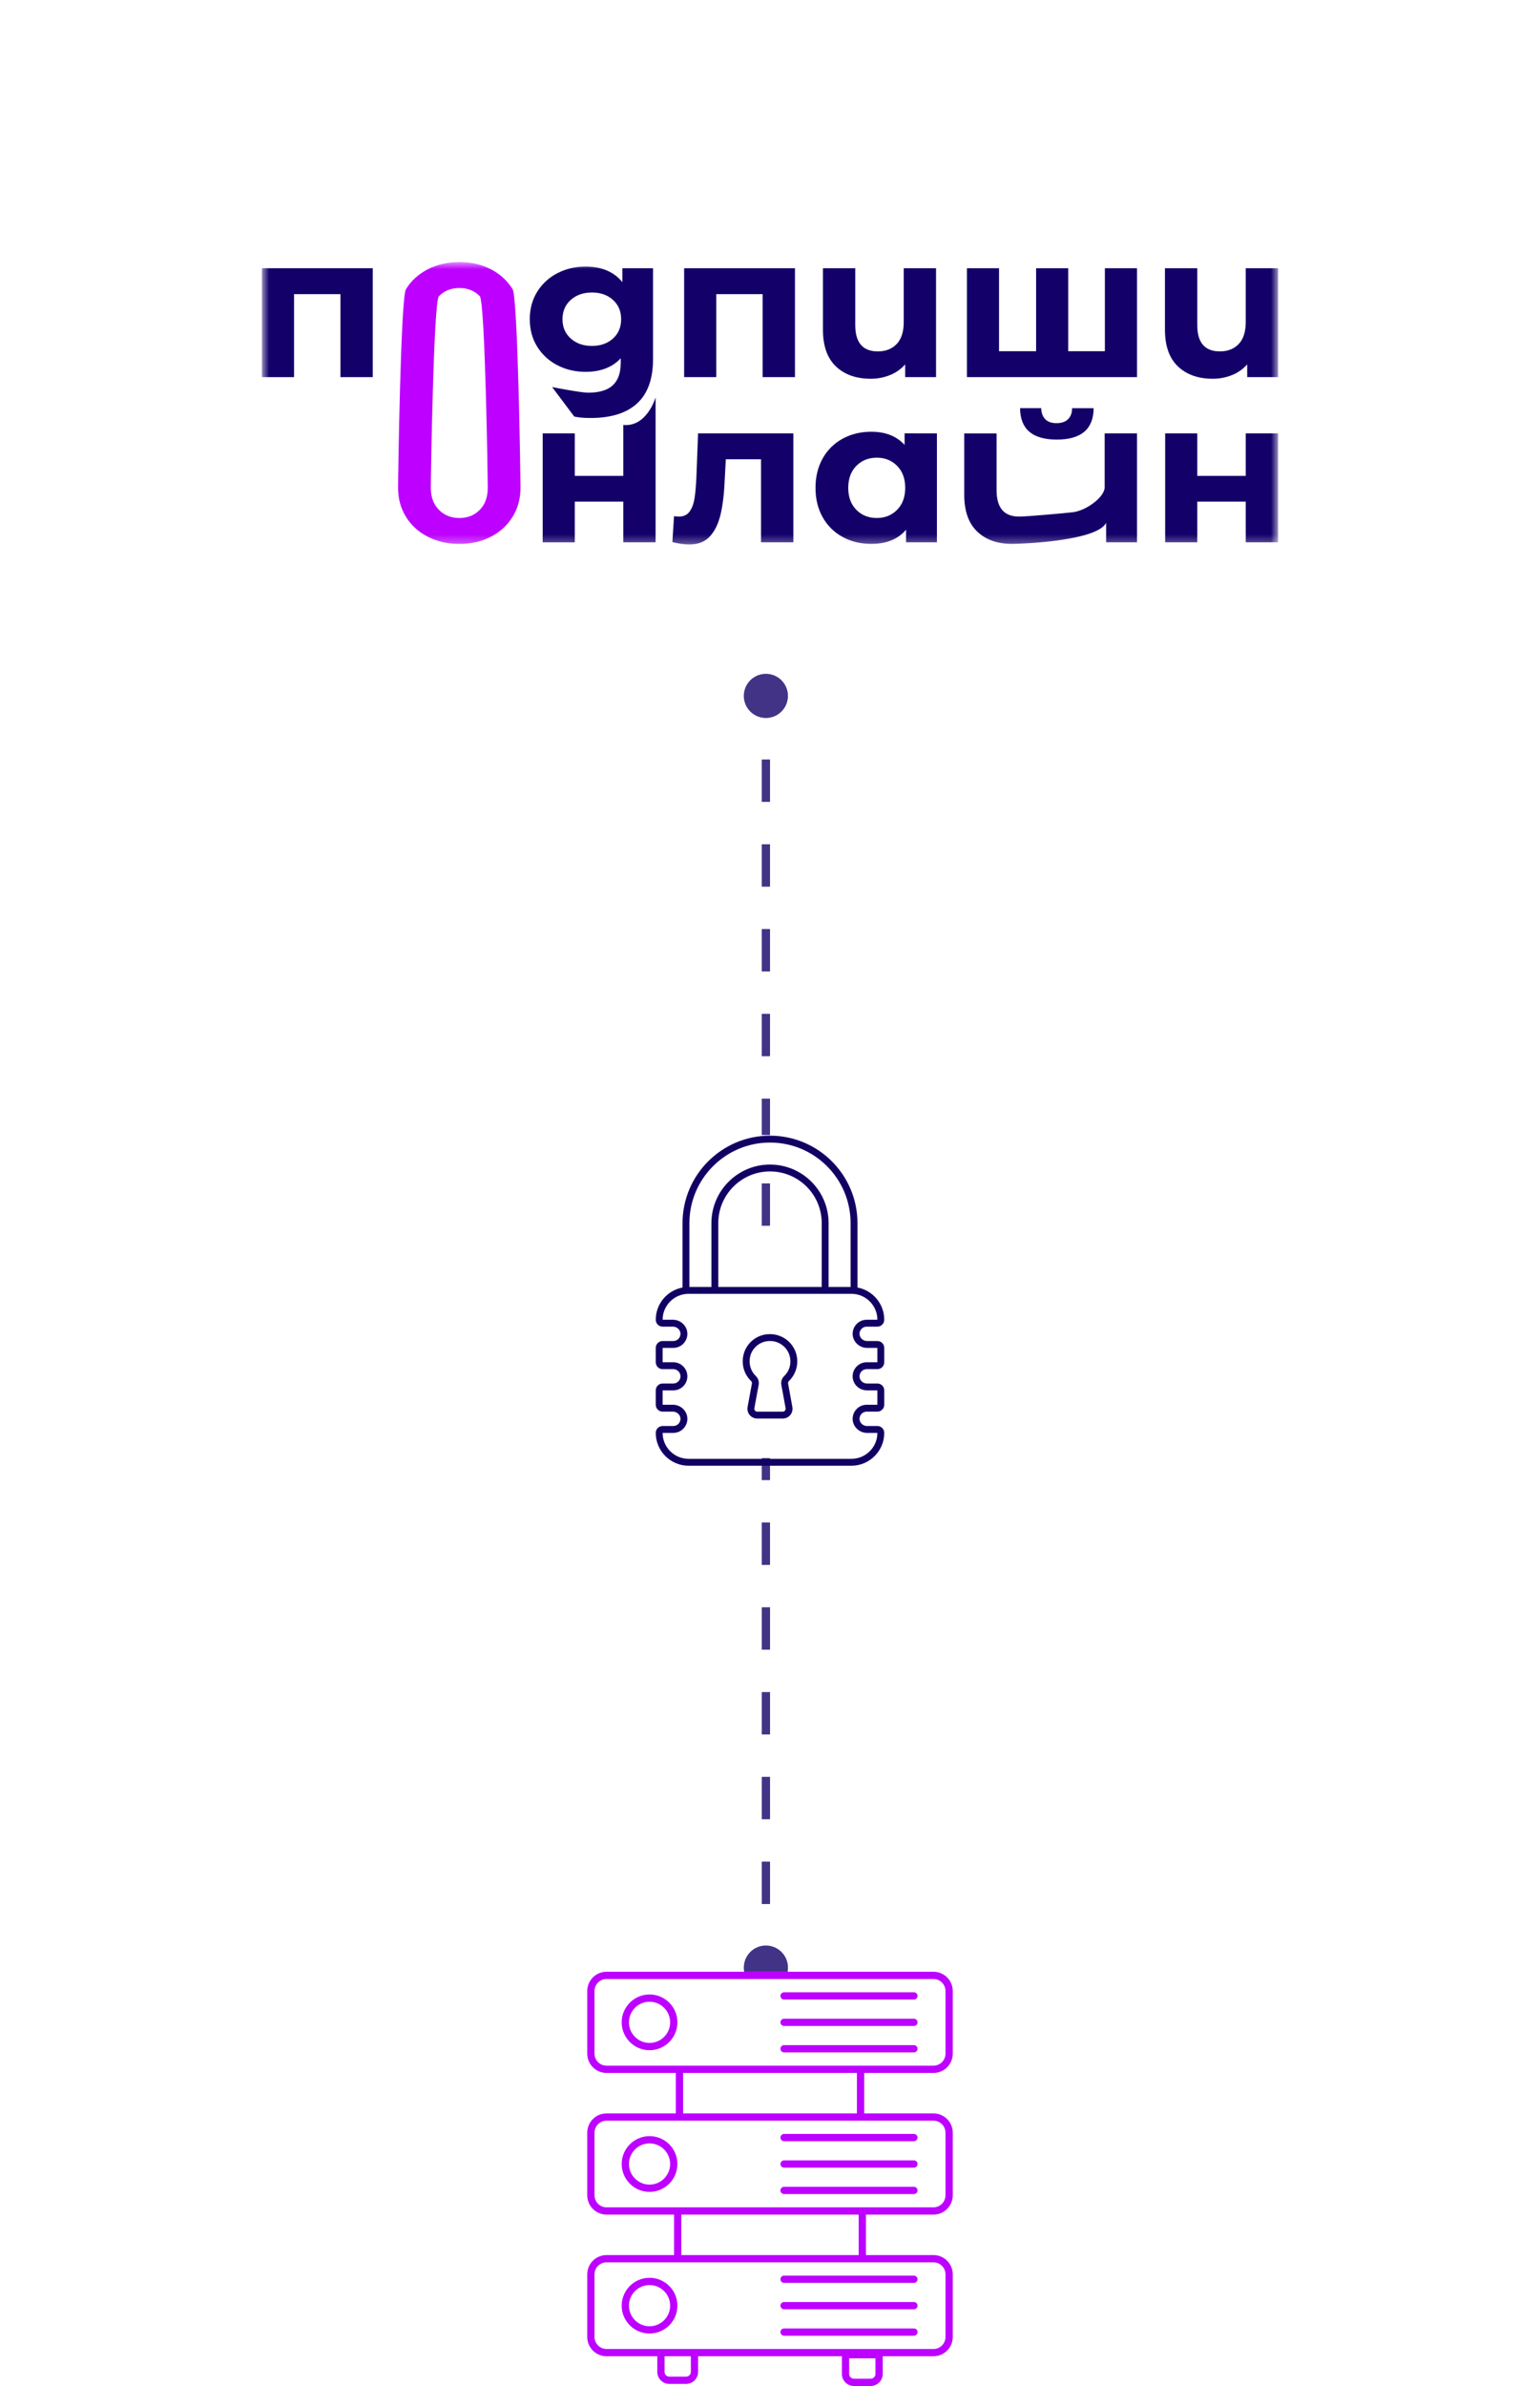 <?xml version="1.0" encoding="UTF-8"?> <svg xmlns="http://www.w3.org/2000/svg" width="186" height="288" viewBox="0 0 186 288" fill="none"><g filter="url(#filter0_dd_411_997)"><rect x="18" y="14" width="150" height="61.364" rx="6.818" fill="white"></rect><mask id="mask0_411_997" style="mask-type:luminance" maskUnits="userSpaceOnUse" x="31" y="27" width="124" height="35"><path d="M31.636 27.636H154.364V61.727H31.636V27.636Z" fill="white"></path></mask><g mask="url(#mask0_411_997)"><path d="M140.728 48.312H144.606V53.444H150.461V48.312H154.365V61.458H150.461V56.547H144.606V61.458H140.728V48.312ZM137.325 48.312V61.458H133.597V59.105C132.476 61.353 123.059 61.655 122.244 61.655C120.475 61.655 119.069 61.157 118.027 60.163C116.985 59.17 116.463 57.696 116.461 55.742V48.316H120.365V55.178C120.365 57.296 121.273 58.355 123.092 58.355C124.042 58.355 128.772 57.93 129.597 57.826C131.242 57.619 133.422 55.984 133.422 54.812V48.314L137.325 48.311V48.312ZM123.205 45.27H125.757C125.773 45.84 125.936 46.284 126.245 46.601C126.553 46.919 127.008 47.077 127.608 47.077C128.208 47.077 128.672 46.919 128.996 46.601C129.321 46.284 129.486 45.841 129.486 45.273H132.089C132.071 47.798 130.586 49.061 127.634 49.061C124.698 49.06 123.221 47.797 123.205 45.273V45.27ZM113.16 48.312V61.458H109.431V59.944C108.463 61.083 107.062 61.654 105.228 61.654C103.961 61.654 102.813 61.377 101.787 60.823C100.767 60.274 99.929 59.451 99.373 58.451C98.788 57.425 98.496 56.236 98.497 54.883C98.498 53.531 98.79 52.342 99.373 51.317C99.929 50.316 100.767 49.493 101.787 48.944C102.813 48.391 103.959 48.114 105.228 48.114C106.946 48.114 108.288 48.643 109.256 49.702V48.31L113.16 48.312ZM108.354 57.536C109.005 56.876 109.33 55.993 109.331 54.885C109.331 53.777 109.006 52.894 108.355 52.235C107.705 51.575 106.887 51.245 105.903 51.245C104.902 51.245 104.077 51.575 103.426 52.235C102.776 52.894 102.45 53.778 102.45 54.885C102.45 55.993 102.775 56.878 103.426 57.536C104.076 58.196 104.902 58.526 105.903 58.526C106.887 58.526 107.704 58.196 108.355 57.536H108.354ZM95.82 48.312V61.458H91.917V51.44H87.664L87.539 53.761C87.472 55.487 87.305 56.921 87.038 58.061C86.772 59.202 86.338 60.097 85.737 60.749C85.137 61.401 84.303 61.727 83.236 61.729C82.669 61.729 81.994 61.631 81.209 61.435L81.409 58.308C81.6 58.334 81.792 58.351 81.985 58.357C82.569 58.357 83.007 58.15 83.299 57.734C83.591 57.319 83.787 56.79 83.886 56.145C83.987 55.502 84.061 54.651 84.111 53.592L84.312 48.314L95.82 48.312ZM65.545 48.312H69.424V53.444H75.279V47.294C78.137 47.575 79.182 43.971 79.182 43.971V61.458H75.279V56.548H69.424V61.46H65.545V48.312ZM154.365 28.373V41.519H150.636V39.981C150.137 40.55 149.506 40.994 148.796 41.276C148.062 41.571 147.276 41.72 146.483 41.716C144.715 41.716 143.309 41.219 142.266 40.225C141.224 39.231 140.702 37.757 140.703 35.802V28.376H144.606V35.24C144.606 37.357 145.516 38.416 147.333 38.416C148.284 38.416 149.043 38.118 149.61 37.525C150.177 36.929 150.46 36.045 150.46 34.873V28.376L154.365 28.373ZM137.325 28.373V41.519H116.783V28.373H120.662V38.392H125.141V28.373H129.019V38.392H133.446V28.373H137.325ZM113.055 28.373V41.519H109.327V39.981C108.828 40.55 108.198 40.993 107.488 41.276C106.754 41.57 105.967 41.72 105.174 41.716C103.405 41.716 102 41.219 100.958 40.225C99.915 39.231 99.394 37.757 99.394 35.802V28.376H103.297V35.24C103.297 37.357 104.206 38.416 106.024 38.416C106.975 38.416 107.734 38.118 108.301 37.525C108.869 36.929 109.152 36.045 109.152 34.873V28.376L113.055 28.373ZM96.016 28.373V41.519H92.112V31.504H86.508V41.52H82.63V28.373H96.016Z" fill="#130069"></path><path d="M78.874 28.373V39.321C78.874 41.73 78.232 43.523 76.948 44.696C75.663 45.87 73.786 46.456 71.317 46.455C70.016 46.455 69.355 46.278 69.355 46.278L66.688 42.724C66.688 42.724 70.15 43.401 71.018 43.401C72.369 43.401 73.366 43.104 74.009 42.509C74.651 41.915 74.972 41.015 74.971 39.809V39.247C73.954 40.338 72.537 40.884 70.718 40.884C69.484 40.884 68.354 40.62 67.329 40.09C66.321 39.578 65.477 38.804 64.888 37.855C64.288 36.894 63.987 35.786 63.987 34.531C63.987 33.276 64.288 32.169 64.888 31.208C65.476 30.258 66.32 29.485 67.327 28.972C68.353 28.443 69.483 28.179 70.717 28.179C72.669 28.179 74.154 28.805 75.17 30.059V28.373H78.874ZM74.032 36.867C74.692 36.272 75.021 35.495 75.021 34.533C75.021 33.573 74.692 32.794 74.032 32.197C73.373 31.603 72.527 31.306 71.493 31.306C70.458 31.306 69.608 31.603 68.94 32.197C68.273 32.792 67.939 33.57 67.937 34.531C67.935 35.492 68.269 36.269 68.94 36.865C69.607 37.459 70.458 37.756 71.493 37.756C72.527 37.756 73.374 37.459 74.032 36.867Z" fill="#130069"></path><path d="M51.67 60.786C50.543 60.208 49.663 59.406 49.029 58.38C48.396 57.353 48.079 56.188 48.079 54.885C48.079 53.582 48.396 31.936 49.029 30.91C49.663 29.884 50.544 29.081 51.67 28.503C52.797 27.925 54.069 27.636 55.486 27.636C56.902 27.636 58.172 27.925 59.287 28.503C60.373 29.053 61.282 29.887 61.913 30.91C62.547 31.936 62.864 53.582 62.864 54.885C62.864 56.188 62.547 57.353 61.913 58.38C61.282 59.403 60.373 60.236 59.287 60.786C58.169 61.365 56.902 61.654 55.485 61.654C54.069 61.654 52.797 61.365 51.67 60.786ZM57.951 57.537C58.592 56.877 58.913 55.993 58.914 54.885C58.914 53.778 58.592 32.413 57.951 31.754C57.309 31.095 56.486 30.764 55.485 30.764C54.484 30.764 53.659 31.092 53.008 31.754C52.359 32.416 52.032 53.777 52.032 54.885C52.032 55.993 52.358 56.876 53.008 57.537C53.659 58.197 54.484 58.526 55.485 58.526C56.486 58.526 57.307 58.196 57.951 57.537Z" fill="#BD00FF"></path><path d="M45.022 28.373V41.519H41.119V31.504H35.515V41.52H31.636V28.373H45.022Z" fill="#130069"></path></g></g><path d="M92.85 81.356C91.39 81.164 90.051 82.192 89.859 83.652C89.666 85.112 90.695 86.452 92.155 86.644C93.615 86.836 94.954 85.808 95.146 84.348C95.338 82.888 94.311 81.548 92.85 81.356ZM92.852 234.856C91.392 234.664 90.052 235.692 89.86 237.152C89.668 238.612 90.696 239.952 92.156 240.144C93.616 240.336 94.956 239.308 95.148 237.848C95.34 236.388 94.312 235.048 92.852 234.856ZM92.502 84L92.002 84L92.003 86.558L92.503 86.558L93.003 86.558L93.002 84L92.502 84ZM92.503 91.675L92.003 91.675L92.003 96.791L92.503 96.791L93.003 96.791L93.003 91.675L92.503 91.675ZM92.503 101.908L92.003 101.908L92.003 107.025L92.503 107.025L93.003 107.025L93.003 101.908L92.503 101.908ZM92.503 112.142L92.003 112.142L92.003 117.258L92.503 117.258L93.003 117.258L93.003 112.142L92.503 112.142ZM92.503 122.375L92.003 122.375L92.003 127.492L92.503 127.492L93.003 127.492L93.003 122.375L92.503 122.375ZM92.503 132.608L92.003 132.608L92.003 137.725L92.503 137.725L93.003 137.725L93.003 132.608L92.503 132.608ZM92.503 142.842L92.003 142.842L92.003 147.958L92.503 147.958L93.003 147.958L93.003 142.842L92.503 142.842ZM92.503 153.075L92.003 153.075L92.003 158.192L92.503 158.192L93.003 158.192L93.003 153.075L92.503 153.075ZM92.503 163.308L92.003 163.308L92.003 168.425L92.503 168.425L93.003 168.425L93.003 163.308L92.503 163.308ZM92.503 173.542L92.003 173.542L92.003 178.658L92.503 178.658L93.003 178.658L93.003 173.542L92.503 173.542ZM92.503 183.775L92.003 183.775L92.004 188.892L92.504 188.892L93.004 188.892L93.003 183.775L92.503 183.775ZM92.504 194.008L92.004 194.008L92.004 199.125L92.504 199.125L93.004 199.125L93.004 194.008L92.504 194.008ZM92.504 204.242L92.004 204.242L92.004 209.358L92.504 209.358L93.004 209.358L93.004 204.242L92.504 204.242ZM92.504 214.475L92.004 214.475L92.004 219.592L92.504 219.592L93.004 219.592L93.004 214.475L92.504 214.475ZM92.504 224.708L92.004 224.708L92.004 229.825L92.504 229.825L93.004 229.825L93.004 224.708L92.504 224.708ZM92.504 234.942L92.004 234.942L92.004 237.5L92.504 237.5L93.004 237.5L93.004 234.942L92.504 234.942Z" fill="#130069" fill-opacity="0.8"></path><g clip-path="url(#clip0_411_997)"><rect x="82" y="153" width="22" height="23" fill="white"></rect><rect x="82" y="136" width="22" height="5" fill="white"></rect><path d="M81.321 172.128H80.031C79.573 172.128 79.201 172.5 79.201 172.958C79.201 175.142 80.978 176.919 83.162 176.919H102.839C105.022 176.919 106.799 175.142 106.799 172.958C106.799 172.5 106.427 172.128 105.969 172.128H104.716C104.24 172.128 103.808 171.739 103.812 171.253C103.815 170.779 104.203 170.392 104.679 170.392H105.969C106.427 170.392 106.799 170.02 106.799 169.562V167.826C106.799 167.368 106.427 166.996 105.969 166.996H104.712C104.216 166.996 103.812 166.609 103.812 166.132C103.811 165.668 104.184 165.264 104.679 165.264H105.969C106.427 165.264 106.799 164.891 106.799 164.434V162.698C106.799 162.24 106.427 161.868 105.969 161.868H104.716C104.24 161.868 103.808 161.478 103.812 160.993C103.815 160.516 104.206 160.132 104.679 160.132H105.969C106.427 160.132 106.799 159.76 106.799 159.302C106.799 157.366 105.402 155.753 103.564 155.411V147.642C103.564 141.812 98.835 137.082 93 137.082C87.175 137.082 82.436 141.819 82.436 147.642V155.411C80.598 155.753 79.201 157.366 79.201 159.302C79.201 159.76 79.573 160.132 80.031 160.132H81.284C81.763 160.132 82.192 160.524 82.189 161.007C82.186 161.479 81.799 161.868 81.321 161.868H80.031C79.573 161.868 79.201 162.24 79.201 162.698V164.434C79.201 164.891 79.573 165.264 80.031 165.264H81.321C81.799 165.264 82.189 165.653 82.189 166.132C82.189 166.586 81.822 166.996 81.321 166.996H80.031C79.573 166.996 79.201 167.369 79.201 167.826V169.562C79.201 170.02 79.573 170.392 80.031 170.392H81.284C81.761 170.392 82.192 170.782 82.189 171.267C82.185 171.74 81.797 172.128 81.321 172.128ZM83.266 147.642C83.266 142.277 87.633 137.912 93 137.912C98.371 137.912 102.734 142.266 102.734 147.642V155.341H100.078V147.642C100.078 143.746 96.918 140.568 93 140.568C89.098 140.568 85.923 143.742 85.923 147.642V155.341H83.266V147.642ZM99.248 147.642V155.341H86.753V147.642C86.753 144.199 89.555 141.398 93 141.398C96.445 141.398 99.248 144.191 99.248 147.642ZM81.284 169.562H80.031V167.826H81.321C82.278 167.826 83.019 167.049 83.019 166.132C83.019 165.195 82.257 164.434 81.321 164.434L80.031 164.434V162.698H81.321C82.247 162.698 83.012 161.949 83.019 161.012C83.026 160.06 82.214 159.302 81.284 159.302H80.031C80.031 157.576 81.435 156.171 83.162 156.171H102.839C104.565 156.171 105.969 157.576 105.969 159.302H104.679C103.747 159.302 102.988 160.056 102.982 160.987C102.975 161.934 103.779 162.698 104.716 162.698L105.969 162.698L105.969 164.434H104.679C103.735 164.434 102.979 165.2 102.981 166.134C102.983 167.067 103.759 167.826 104.712 167.826H105.969L105.969 169.562H104.679C103.739 169.562 102.988 170.325 102.981 171.247C102.974 172.199 103.786 172.958 104.716 172.958L105.969 172.958C105.969 174.684 104.565 176.088 102.838 176.088H83.162C81.435 176.088 80.031 174.684 80.031 172.958H81.321C82.263 172.958 83.012 172.192 83.019 171.273C83.026 170.326 82.221 169.562 81.284 169.562ZM90.816 167.004L90.293 169.837C90.164 170.559 90.719 171.225 91.455 171.225H94.541C95.276 171.225 95.831 170.565 95.703 169.837L95.702 169.835L95.186 167.012C95.166 166.897 95.204 166.779 95.285 166.7C95.927 166.088 96.295 165.223 96.295 164.328C96.295 162.248 94.408 160.694 92.33 161.1C91.091 161.345 90.098 162.295 89.801 163.523C89.522 164.693 89.865 165.881 90.722 166.701C90.801 166.776 90.835 166.89 90.816 167.004ZM90.608 163.717C90.826 162.818 91.582 162.094 92.49 161.915C94.099 161.598 95.465 162.816 95.465 164.328C95.465 165.008 95.198 165.637 94.709 166.103C94.428 166.377 94.301 166.77 94.369 167.159L94.886 169.983C94.924 170.203 94.758 170.395 94.541 170.395H91.455C91.231 170.395 91.073 170.19 91.11 169.985L91.632 167.151C91.701 166.759 91.574 166.365 91.294 166.1C90.655 165.488 90.398 164.596 90.608 163.717Z" fill="#120063"></path></g><g clip-path="url(#clip1_411_997)"><rect width="50" height="50" transform="translate(68 238)" fill="white"></rect><path fill-rule="evenodd" clip-rule="evenodd" d="M73.256 238.877C72.455 238.877 71.804 239.528 71.804 240.328L71.805 247.886C71.805 248.686 72.455 249.337 73.256 249.337H82.064H103.937H112.745C113.546 249.337 114.196 248.686 114.196 247.886L114.196 240.328C114.196 239.528 113.546 238.877 112.745 238.877L73.256 238.877ZM110.383 281.934H94.701C94.459 281.934 94.262 281.737 94.262 281.495C94.262 281.253 94.459 281.057 94.701 281.057H110.383C110.625 281.057 110.822 281.253 110.822 281.495C110.822 281.737 110.625 281.934 110.383 281.934ZM110.383 278.745H94.701C94.459 278.745 94.262 278.548 94.262 278.306C94.262 278.064 94.459 277.868 94.701 277.868H110.383C110.625 277.868 110.822 278.064 110.822 278.306C110.822 278.548 110.625 278.745 110.383 278.745ZM110.383 275.555H94.701C94.459 275.555 94.262 275.359 94.262 275.117C94.262 274.875 94.459 274.678 94.701 274.678L110.383 274.678C110.625 274.678 110.822 274.875 110.822 275.117C110.822 275.359 110.625 275.555 110.383 275.555ZM110.383 264.834H94.701C94.459 264.834 94.262 264.638 94.262 264.396C94.262 264.153 94.459 263.957 94.701 263.957H110.383C110.625 263.957 110.822 264.153 110.822 264.396C110.822 264.638 110.625 264.834 110.383 264.834ZM110.383 261.645H94.701C94.459 261.645 94.262 261.449 94.262 261.207C94.262 260.964 94.459 260.768 94.701 260.768L110.383 260.768C110.625 260.768 110.822 260.964 110.822 261.207C110.822 261.449 110.625 261.645 110.383 261.645ZM110.383 258.456H94.701C94.459 258.456 94.262 258.26 94.262 258.017C94.262 257.775 94.459 257.579 94.701 257.579L110.383 257.579C110.625 257.579 110.822 257.775 110.822 258.017C110.822 258.26 110.625 258.456 110.383 258.456ZM110.383 247.734H94.701C94.459 247.734 94.262 247.538 94.262 247.296C94.262 247.054 94.459 246.858 94.701 246.858H110.383C110.625 246.858 110.822 247.054 110.822 247.296C110.822 247.538 110.625 247.735 110.383 247.734ZM110.383 244.545H94.701C94.459 244.545 94.262 244.349 94.262 244.107C94.262 243.865 94.459 243.668 94.701 243.668H110.383C110.625 243.668 110.822 243.865 110.822 244.107C110.822 244.349 110.625 244.545 110.383 244.545ZM110.383 241.356H94.701C94.459 241.356 94.262 241.16 94.262 240.918C94.262 240.676 94.459 240.479 94.701 240.479H110.383C110.625 240.479 110.822 240.676 110.822 240.918C110.822 241.16 110.625 241.356 110.383 241.356ZM102.56 284.663V286.548C102.56 286.865 102.818 287.123 103.135 287.123L105.162 287.123C105.479 287.123 105.737 286.865 105.737 286.549L105.737 284.663H102.56ZM105.162 288H103.135C102.335 288 101.682 287.349 101.682 286.549L101.683 284.413H84.319L84.319 286.298C84.319 287.099 83.666 287.75 82.866 287.75H80.84C80.039 287.75 79.387 287.099 79.387 286.298L79.387 284.413H73.256C71.973 284.413 70.927 283.369 70.927 282.085L70.927 274.527C70.927 273.243 71.972 272.199 73.256 272.199H81.414L81.415 267.313H73.256C71.973 267.313 70.927 266.269 70.927 264.985L70.927 257.428C70.927 256.144 71.972 255.1 73.256 255.1H81.626L81.626 250.214H73.256C71.973 250.214 70.927 249.17 70.927 247.886L70.927 240.328C70.927 239.044 71.972 238 73.256 238H112.745C114.029 238 115.073 239.044 115.073 240.328V247.886C115.073 249.169 114.029 250.214 112.745 250.214H104.376L104.376 255.1H112.745C114.029 255.1 115.073 256.144 115.073 257.428V264.985C115.073 266.269 114.029 267.313 112.745 267.313H104.587V272.199L112.745 272.199C114.029 272.199 115.073 273.244 115.073 274.527V282.085C115.073 283.369 114.029 284.413 112.745 284.413H106.614L106.614 286.548C106.614 287.349 105.962 288 105.162 288ZM80.264 284.413V286.298C80.264 286.615 80.522 286.873 80.84 286.873L82.866 286.873C83.183 286.873 83.442 286.615 83.442 286.298L83.442 284.413H80.264ZM80.577 283.536H83.88H83.886H112.745C113.546 283.536 114.196 282.885 114.196 282.085L114.196 274.527C114.196 273.727 113.546 273.076 112.745 273.076H73.256C72.455 273.076 71.804 273.727 71.804 274.527L71.805 282.085C71.805 282.885 72.455 283.536 73.256 283.536L80.577 283.536ZM78.452 275.819C77.08 275.819 75.964 276.935 75.964 278.306C75.964 279.678 77.08 280.793 78.452 280.793C79.824 280.793 80.939 279.678 80.939 278.306C80.939 276.934 79.823 275.819 78.452 275.819ZM78.452 281.67C76.597 281.67 75.087 280.161 75.087 278.306C75.087 276.451 76.597 274.942 78.452 274.942C80.307 274.942 81.816 276.451 81.816 278.306C81.816 280.161 80.306 281.67 78.452 281.67ZM78.452 258.719C77.08 258.719 75.964 259.835 75.964 261.207C75.964 262.578 77.08 263.694 78.452 263.694C79.824 263.694 80.939 262.578 80.939 261.207C80.939 259.835 79.823 258.719 78.452 258.719ZM78.452 264.571C76.597 264.571 75.087 263.062 75.087 261.207C75.087 259.351 76.597 257.842 78.452 257.842C80.307 257.842 81.816 259.351 81.816 261.207C81.816 263.062 80.306 264.571 78.452 264.571ZM78.452 241.62C77.08 241.62 75.964 242.735 75.964 244.107C75.964 245.478 77.08 246.594 78.452 246.594C79.824 246.594 80.939 245.478 80.939 244.107C80.939 242.735 79.823 241.62 78.452 241.62ZM78.452 247.471C76.597 247.471 75.087 245.962 75.087 244.107C75.087 242.252 76.597 240.743 78.452 240.743C80.307 240.742 81.816 242.252 81.816 244.107C81.816 245.962 80.306 247.471 78.452 247.471ZM82.291 267.313L82.291 272.199H103.71L103.71 267.313H82.291ZM103.498 255.1L103.499 250.214H82.503V255.1L103.498 255.1ZM73.256 255.977C72.455 255.977 71.804 256.628 71.804 257.428L71.805 264.985C71.805 265.785 72.455 266.436 73.256 266.436L112.745 266.436C113.546 266.436 114.196 265.785 114.196 264.985L114.196 257.428C114.196 256.628 113.546 255.977 112.745 255.977L73.256 255.977Z" fill="#BD00FF"></path></g><defs><filter id="filter0_dd_411_997" x="0" y="0" width="186" height="93.364" filterUnits="userSpaceOnUse" color-interpolation-filters="sRGB"><feFlood flood-opacity="0" result="BackgroundImageFix"></feFlood><feColorMatrix in="SourceAlpha" type="matrix" values="0 0 0 0 0 0 0 0 0 0 0 0 0 0 0 0 0 0 127 0" result="hardAlpha"></feColorMatrix><feOffset dx="-4" dy="4"></feOffset><feGaussianBlur stdDeviation="7"></feGaussianBlur><feComposite in2="hardAlpha" operator="out"></feComposite><feColorMatrix type="matrix" values="0 0 0 0 0 0 0 0 0 0 0 0 0 0 0 0 0 0 0.05 0"></feColorMatrix><feBlend mode="normal" in2="BackgroundImageFix" result="effect1_dropShadow_411_997"></feBlend><feColorMatrix in="SourceAlpha" type="matrix" values="0 0 0 0 0 0 0 0 0 0 0 0 0 0 0 0 0 0 127 0" result="hardAlpha"></feColorMatrix><feOffset dx="4"></feOffset><feGaussianBlur stdDeviation="7"></feGaussianBlur><feComposite in2="hardAlpha" operator="out"></feComposite><feColorMatrix type="matrix" values="0 0 0 0 0 0 0 0 0 0 0 0 0 0 0 0 0 0 0.05 0"></feColorMatrix><feBlend mode="normal" in2="effect1_dropShadow_411_997" result="effect2_dropShadow_411_997"></feBlend><feBlend mode="normal" in="SourceGraphic" in2="effect2_dropShadow_411_997" result="shape"></feBlend></filter><clipPath id="clip0_411_997"><rect width="28" height="41" fill="white" transform="translate(79 137)"></rect></clipPath><clipPath id="clip1_411_997"><rect width="50" height="50" fill="white" transform="translate(68 238)"></rect></clipPath></defs></svg> 